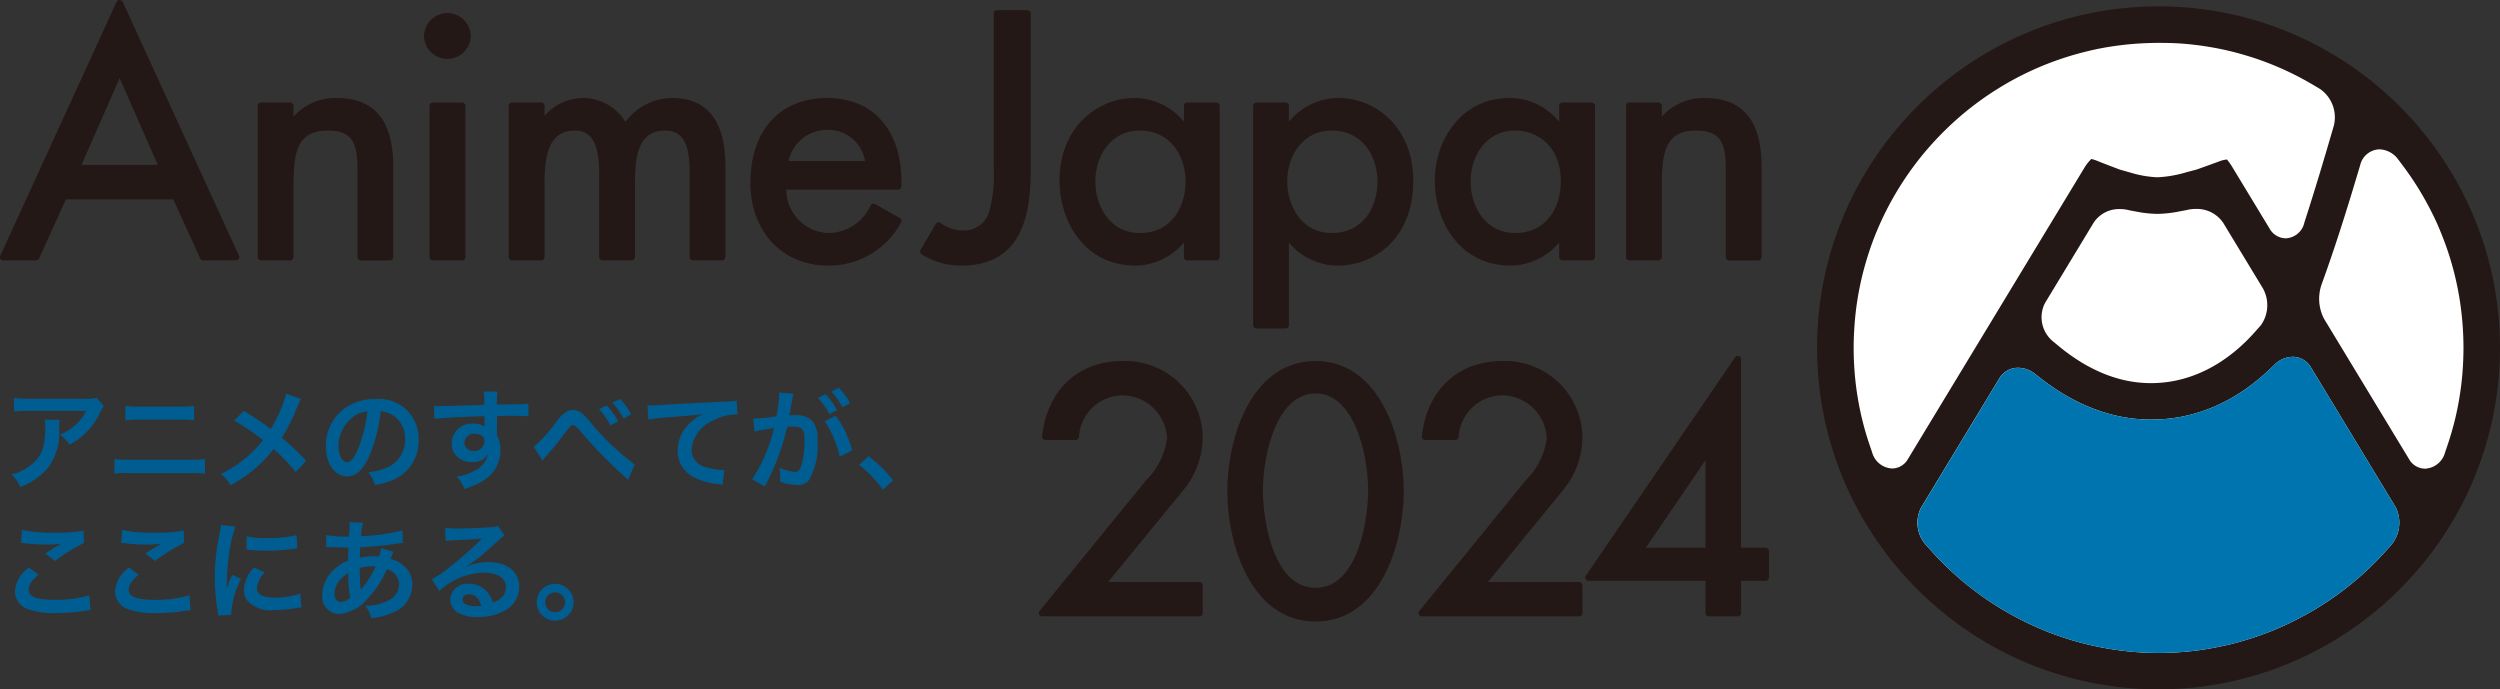 <svg xmlns="http://www.w3.org/2000/svg" width="181.338" height="50" viewBox="0 0 181.338 50">
  <rect x="0" y="0" width="181.338" height="50" fill="#333333" stroke="none"/>
  <g id="logo-animejapan2024" transform="translate(-875.331 -6377.234)">
    <g id="グループ_30" data-name="グループ 30">
      <g id="グループ_29" data-name="グループ 29">
        <path id="パス_15" data-name="パス 15" d="M879.656,6407.684a3.588,3.588,0,0,0-.032.641,4.283,4.283,0,0,1-.784,2.8,4.56,4.56,0,0,1-2.042,1.425,2.791,2.791,0,0,0-.625-.9,3.645,3.645,0,0,0,1.385-.673c.807-.641,1.06-1.322,1.06-2.818a2.036,2.036,0,0,0-.039-.474Zm3.213-1a2.211,2.211,0,0,0-.317.554,5.079,5.079,0,0,1-2.168,2.248,2.692,2.692,0,0,0-.713-.72,3.678,3.678,0,0,0,1.156-.728,3.3,3.3,0,0,0,.752-1h-4.155a7.7,7.7,0,0,0-1.077.047v-.989a6.33,6.33,0,0,0,1.092.063h4.132a2.193,2.193,0,0,0,.768-.071Z" fill="#005d92"/>
        <path id="パス_16" data-name="パス 16" d="M883.631,6410.525a5.581,5.581,0,0,0,1.013.055h4.543a5.587,5.587,0,0,0,1.013-.055v1.06a8.041,8.041,0,0,0-1-.039h-4.575a8.031,8.031,0,0,0-1,.039Zm.8-3.854a4.98,4.98,0,0,0,.934.055h3.11a4.973,4.973,0,0,0,.934-.055v1.044a7,7,0,0,0-.926-.039h-3.126a7,7,0,0,0-.926.039Z" fill="#005d92"/>
        <path id="パス_17" data-name="パス 17" d="M897.166,6406.172a4.879,4.879,0,0,0-.276.57,13.282,13.282,0,0,1-1.116,2.24,18.911,18.911,0,0,1,1.765,1.678l-.76.815a11.794,11.794,0,0,0-1.607-1.67,9.039,9.039,0,0,1-1.235,1.321,10.008,10.008,0,0,1-1.883,1.306,2.468,2.468,0,0,0-.7-.823,8.555,8.555,0,0,0,3.054-2.445,14.186,14.186,0,0,0-2.1-1.425l.7-.7c.578.34.919.561,1.307.839.593.427.593.427.656.467a9.641,9.641,0,0,0,1.116-2.549Z" fill="#005d92"/>
        <path id="パス_18" data-name="パス 18" d="M902.123,6410.3c-.451,1.02-.957,1.487-1.606,1.487-.9,0-1.551-.918-1.551-2.192a3.4,3.4,0,0,1,.87-2.3,3.553,3.553,0,0,1,2.722-1.108,2.852,2.852,0,0,1,3.135,2.936,3.049,3.049,0,0,1-1.924,2.952,5.1,5.1,0,0,1-1.242.333,2.513,2.513,0,0,0-.483-.926,4.207,4.207,0,0,0,1.575-.436,2.212,2.212,0,0,0,1.1-1.978,1.96,1.96,0,0,0-.973-1.757,1.735,1.735,0,0,0-.8-.238A11.434,11.434,0,0,1,902.123,6410.3Zm-1.163-2.834a2.65,2.65,0,0,0-1.077,2.137c0,.649.278,1.163.626,1.163.261,0,.53-.332.815-1.013a10.464,10.464,0,0,0,.657-2.675A2.01,2.01,0,0,0,900.96,6407.462Z" fill="#005d92"/>
        <path id="パス_19" data-name="パス 19" d="M911.369,6408.61c0,.031.008.094.008.189a2.4,2.4,0,0,1,.254,1.116,2.54,2.54,0,0,1-1.179,2.137,5.5,5.5,0,0,1-1.433.649,2.606,2.606,0,0,0-.562-.894,3.731,3.731,0,0,0,1.346-.459,1.666,1.666,0,0,0,.918-1.155,1.3,1.3,0,0,1-1.164.561,1.458,1.458,0,0,1-.918-.284,1.238,1.238,0,0,1-.546-1.069,1.457,1.457,0,0,1,1.575-1.44,1.323,1.323,0,0,1,.823.237.325.325,0,0,1-.008-.1c-.008-.016-.008-.459-.008-.673-1.132.032-1.875.056-2.224.08-1.195.086-1.195.086-1.408.118l-.032-.942a3.376,3.376,0,0,0,.387.016c.2,0,.325,0,1.346-.039.515-.016.594-.016,1.243-.032.261-.008.261-.008.673-.024a4.251,4.251,0,0,0-.048-.958l1-.007a6.146,6.146,0,0,0-.04.941c1.378-.007,1.995-.023,2.288-.055l.008.91c-.293-.023-.673-.039-1.329-.039-.19,0-.333,0-.959.016v.514Zm-1.614.079a.693.693,0,0,0-.736.633.624.624,0,0,0,.673.625.722.722,0,0,0,.776-.712C910.468,6408.9,910.191,6408.689,909.755,6408.689Z" fill="#005d92"/>
        <path id="パス_20" data-name="パス 20" d="M914.047,6409.646a10.386,10.386,0,0,0,1.725-1.939,2.447,2.447,0,0,1,.491-.5,1.084,1.084,0,0,1,.633-.238,1.124,1.124,0,0,1,.713.3,5.35,5.35,0,0,1,.53.57,18.574,18.574,0,0,0,3.229,3.087l-.482,1.123a1.637,1.637,0,0,0-.23-.229,32.908,32.908,0,0,1-3.079-3.142c-.491-.562-.538-.6-.689-.6-.126,0-.205.072-.474.428a23.372,23.372,0,0,1-1.559,1.915,1.2,1.2,0,0,0-.167.222Zm5.295-3.007a5.379,5.379,0,0,1,.831,1.163l-.554.293a5.609,5.609,0,0,0-.831-1.179Zm1.227.957a5.87,5.87,0,0,0-.807-1.147l.53-.277a4.6,4.6,0,0,1,.823,1.116Z" fill="#005d92"/>
        <path id="パス_21" data-name="パス 21" d="M922.3,6406.639c.175.008.262.008.3.008.143,0,.143,0,1.306-.079.444-.024,1.757-.095,3.95-.2a4.438,4.438,0,0,0,.91-.08l.055,1.014a1.167,1.167,0,0,0-.166-.008,3.537,3.537,0,0,0-1.567.427,2.575,2.575,0,0,0-1.6,2.113,1.327,1.327,0,0,0,1.053,1.29,4.776,4.776,0,0,0,1.179.206c.008,0,.079,0,.158-.008l-.142,1.077a1.7,1.7,0,0,0-.269-.048,4.746,4.746,0,0,1-1.852-.522,2.119,2.119,0,0,1-1.132-1.907,2.788,2.788,0,0,1,.752-1.868,3.479,3.479,0,0,1,1.1-.792c-.641.095-.95.119-2.667.246a11.255,11.255,0,0,0-1.314.158Z" fill="#005d92"/>
        <path id="パス_22" data-name="パス 22" d="M932.809,6406.148c-.039.23-.1.554-.174.981a2.34,2.34,0,0,1-.048.238c.238-.008.349-.016.491-.016a1.534,1.534,0,0,1,1.172.42,1.917,1.917,0,0,1,.372,1.4,5.012,5.012,0,0,1-.61,2.881,1,1,0,0,1-.878.357,3.669,3.669,0,0,1-1.219-.238c.008-.15.016-.269.016-.348a2.95,2.95,0,0,0-.08-.673,3.32,3.32,0,0,0,1.156.317c.23,0,.356-.151.475-.538a7.022,7.022,0,0,0,.206-1.805c0-.728-.182-.942-.792-.942-.166,0-.293.008-.474.024a17.03,17.03,0,0,1-1.615,4.306l-.918-.507a11.674,11.674,0,0,0,1.591-3.728c-.119.016-.119.016-.373.063l-.72.119c-.126.024-.214.048-.324.079l-.1-.934a16.039,16.039,0,0,0,1.686-.166,11.028,11.028,0,0,0,.206-1.6v-.142l1.03.1a1.678,1.678,0,0,0-.064.245Zm2.406-.324a5.089,5.089,0,0,1,.831,1.163l-.554.293a5.315,5.315,0,0,0-.831-1.179Zm.736,1.567a7.328,7.328,0,0,1,1.187,2.517l-.9.451a7.424,7.424,0,0,0-1.085-2.573Zm.491-.61a5.9,5.9,0,0,0-.807-1.147l.53-.277a4.557,4.557,0,0,1,.823,1.116Z" fill="#005d92"/>
        <path id="パス_23" data-name="パス 23" d="M938.327,6410.327a9.229,9.229,0,0,1,1.781,1.741l-.736.689a8.53,8.53,0,0,0-1.717-1.8Z" fill="#005d92"/>
        <path id="パス_24" data-name="パス 24" d="M878.128,6418.925c-.5.411-.721.744-.721,1.084,0,.515.578.736,1.916.736a8.442,8.442,0,0,0,2.485-.332l.087,1.084a3.084,3.084,0,0,0-.348.032,13.586,13.586,0,0,1-2.137.174,5.649,5.649,0,0,1-1.978-.261,1.361,1.361,0,0,1-1.014-1.322,2.242,2.242,0,0,1,1.021-1.718Zm-1.2-3.253a10.4,10.4,0,0,0,2.374.2,9.81,9.81,0,0,0,2.09-.151l.031.887a14.452,14.452,0,0,0-2.113,1.314l-.689-.546c.412-.262.8-.5,1.164-.705a8.388,8.388,0,0,1-1.187.063,12.648,12.648,0,0,1-1.449-.094,2.323,2.323,0,0,0-.293-.024Z" fill="#005d92"/>
        <path id="パス_25" data-name="パス 25" d="M885.388,6418.925c-.5.411-.721.744-.721,1.084,0,.515.578.736,1.916.736a8.443,8.443,0,0,0,2.485-.332l.087,1.084a3.084,3.084,0,0,0-.348.032,13.587,13.587,0,0,1-2.137.174,5.66,5.66,0,0,1-1.979-.261,1.36,1.36,0,0,1-1.013-1.322,2.242,2.242,0,0,1,1.021-1.718Zm-1.2-3.253a10.4,10.4,0,0,0,2.374.2,9.81,9.81,0,0,0,2.09-.151l.031.887a14.449,14.449,0,0,0-2.113,1.314l-.689-.546c.412-.262.8-.5,1.164-.705a8.4,8.4,0,0,1-1.187.063,12.648,12.648,0,0,1-1.449-.094,2.338,2.338,0,0,0-.293-.024Z" fill="#005d92"/>
        <path id="パス_26" data-name="パス 26" d="M891.159,6421.885c-.008-.142-.016-.19-.04-.372a13.85,13.85,0,0,1-.206-2.367,15.23,15.23,0,0,1,.325-3.094,5.21,5.21,0,0,0,.119-.736l1.045.111a10.852,10.852,0,0,0-.5,2.366,13.257,13.257,0,0,0-.119,1.749c0,.174-.008.237-.016.435a8.087,8.087,0,0,1,.412-1.044l.633.285a6.49,6.49,0,0,0-.705,2.4c0,.047,0,.111.008.213Zm3.371-3.126a1.792,1.792,0,0,0-.561,1.139c0,.451.435.689,1.258.689a5.568,5.568,0,0,0,1.884-.3l.079,1a2.651,2.651,0,0,0-.325.048,9.739,9.739,0,0,1-1.638.15,2.289,2.289,0,0,1-1.963-.688,1.328,1.328,0,0,1-.237-.776,2.579,2.579,0,0,1,.728-1.63Zm-1.305-2.62a5.711,5.711,0,0,0,1.464.127,8.744,8.744,0,0,0,2.153-.214l.047.958-.562.071a14.238,14.238,0,0,1-1.693.095,9.407,9.407,0,0,1-1.425-.087Z" fill="#005d92"/>
        <path id="パス_27" data-name="パス 27" d="M903.872,6417.247a2,2,0,0,0-.1.23c-.079.221-.087.229-.11.3a2.135,2.135,0,0,1,.823.388,1.764,1.764,0,0,1,.751,1.5,2.153,2.153,0,0,1-1.361,1.979,4.42,4.42,0,0,1-1.614.419,2.536,2.536,0,0,0-.42-.894,3.281,3.281,0,0,0,1.512-.317,1.329,1.329,0,0,0,.926-1.235,1.162,1.162,0,0,0-.886-1.092,7,7,0,0,1-1.378,2.106,3.027,3.027,0,0,1-2.073,1.139,1.25,1.25,0,0,1-1.235-1.385,2.486,2.486,0,0,1,.784-1.773,3.26,3.26,0,0,1,1.084-.712c0-.253.015-.57.031-.95-.087,0-.514-.008-1.282-.031h-.15c-.024,0-.1,0-.182.007v-.886a7,7,0,0,0,1.48.119h.174c.008-.159.008-.159.032-.475.008-.1.016-.3.016-.451a.44.44,0,0,0-.016-.127l.981.047a4.666,4.666,0,0,0-.142.974,14.433,14.433,0,0,0,3-.419l.039.91c-.111.008-.143.008-.309.031a24.947,24.947,0,0,1-2.786.277c-.023.341-.031.594-.039.76a4.382,4.382,0,0,1,1.092-.1,2.188,2.188,0,0,1,.3.016,2.931,2.931,0,0,0,.159-.6Zm-3.917,2.1a1.566,1.566,0,0,0-.357.966c0,.356.175.578.451.578a1.089,1.089,0,0,0,.689-.3,8.677,8.677,0,0,1-.143-1.789A2.346,2.346,0,0,0,899.955,6419.344Zm1.551.657a.71.71,0,0,1,.087-.111,6.019,6.019,0,0,0,.981-1.583,1.76,1.76,0,0,0-.2-.008,2.9,2.9,0,0,0-.95.143,13.343,13.343,0,0,0,.055,1.361.415.415,0,0,1,.008.1.32.32,0,0,0,.008.087Z" fill="#005d92"/>
        <path id="パス_28" data-name="パス 28" d="M909.106,6418.371a3.861,3.861,0,0,1,1.662-.364c1.354,0,2.224.7,2.224,1.781a1.936,1.936,0,0,1-1.076,1.749,3.927,3.927,0,0,1-1.916.451,2.682,2.682,0,0,1-1.535-.364,1.13,1.13,0,0,1-.475-.91,1.218,1.218,0,0,1,1.361-1.132,1.7,1.7,0,0,1,1.37.649,2.145,2.145,0,0,1,.364.712c.657-.245.941-.586.941-1.147,0-.618-.609-1.022-1.566-1.022a4.879,4.879,0,0,0-3.262,1.33l-.538-.855a7.028,7.028,0,0,0,1.116-.744,26.461,26.461,0,0,0,2.367-2.057l.142-.143-.008-.008c-.3.04-.807.071-2.239.135a2.791,2.791,0,0,0-.381.039l-.039-.95a7.052,7.052,0,0,0,.934.048c.673,0,1.638-.039,2.406-.095a1.161,1.161,0,0,0,.491-.1l.491.7a1.668,1.668,0,0,0-.412.324c-.4.364-.974.879-1.243,1.108-.142.119-.712.546-.871.649a3.018,3.018,0,0,1-.324.206Zm.237,1.971c-.284,0-.467.142-.467.364,0,.316.357.5.942.5a2.172,2.172,0,0,0,.412-.031C910.087,6420.627,909.787,6420.342,909.343,6420.342Z" fill="#005d92"/>
        <path id="パス_29" data-name="パス 29" d="M916.935,6420.919a1.337,1.337,0,1,1-1.337-1.337A1.343,1.343,0,0,1,916.935,6420.919Zm-2.057,0a.72.72,0,1,0,.72-.72A.725.725,0,0,0,914.878,6420.919Z" fill="#005d92"/>
      </g>
    </g>
    <g id="グループ_32" data-name="グループ 32">
      <circle id="楕円形_1" data-name="楕円形 1" cx="23.287" cy="23.287" r="23.287" transform="translate(1008.021 6425.141) rotate(-88.513)" fill="#fff"/>
      <g id="グループ_31" data-name="グループ 31">
        <path id="パス_30" data-name="パス 30" d="M1031.9,6427.234c-.537,0-1.083-.017-1.622-.052s-1.076-.088-1.612-.159-1.066-.157-1.6-.262-1.059-.23-1.575-.368-1.042-.3-1.551-.472-1.015-.363-1.515-.571-.995-.432-1.475-.67-.968-.5-1.427-.766-.924-.556-1.376-.859-.892-.619-1.316-.946-.851-.676-1.252-1.029-.8-.725-1.184-1.109-.756-.781-1.108-1.182-.7-.827-1.03-1.252-.644-.869-.944-1.319-.59-.911-.859-1.374-.528-.948-.765-1.428-.466-.978-.671-1.474-.4-1-.573-1.517-.332-1.03-.471-1.549-.263-1.048-.368-1.579-.193-1.069-.262-1.6-.124-1.08-.158-1.615-.052-1.083-.052-1.621.017-1.081.052-1.621.088-1.085.158-1.611.158-1.068.263-1.6.229-1.06.367-1.576.3-1.043.471-1.55.367-1.021.572-1.516.43-.992.67-1.476.5-.962.767-1.428.559-.929.858-1.374.619-.892.945-1.316.674-.847,1.03-1.252.729-.8,1.108-1.182.777-.753,1.183-1.109.826-.7,1.252-1.029.87-.648,1.316-.947.9-.585,1.375-.857.948-.528,1.428-.766.977-.465,1.476-.672,1.011-.4,1.514-.571,1.025-.33,1.551-.472,1.046-.261,1.577-.368,1.068-.193,1.6-.262,1.072-.123,1.612-.158,1.076-.052,1.622-.052,1.082.017,1.62.052,1.075.088,1.613.158,1.07.158,1.6.262,1.06.23,1.576.368,1.045.3,1.551.472,1.013.363,1.515.571.992.433,1.475.671.956.494,1.427.767.929.558,1.374.857.887.616,1.317.946.846.673,1.251,1.03.808.732,1.182,1.107.754.777,1.11,1.183.7.827,1.028,1.252.648.87.947,1.316.587.907.857,1.375.531.951.767,1.427.464.977.67,1.476.4,1.012.574,1.515.331,1.029.47,1.55.263,1.049.368,1.577.194,1.069.263,1.6.123,1.079.158,1.614.052,1.084.052,1.62-.017,1.082-.052,1.622-.087,1.077-.158,1.612-.157,1.066-.262,1.6-.23,1.061-.369,1.577-.3,1.039-.47,1.55-.365,1.017-.572,1.517-.433.993-.67,1.473-.5.962-.767,1.428-.559.93-.857,1.375-.621.892-.947,1.318-.676.85-1.03,1.252-.724.8-1.108,1.183-.777.753-1.182,1.108-.827.7-1.252,1.029-.872.649-1.316.946-.908.587-1.376.859-.946.527-1.427.767-.98.463-1.475.669-1,.4-1.515.572-1.029.332-1.55.472-1.049.263-1.577.368-1.07.193-1.6.262-1.078.124-1.613.159S1032.439,6427.234,1031.9,6427.234Zm-10.184-23.323a1.56,1.56,0,0,0-1.349.746l-5.708,9.424a2.419,2.419,0,0,0,.335,2.638l.4.445c.368.415.764.825,1.175,1.221s.828.766,1.265,1.127.893.707,1.348,1.028.939.635,1.422.922.98.559,1.487.812,1.027.485,1.545.7,1.054.4,1.592.576,1.087.323,1.635.453,1.113.24,1.663.326,1.123.153,1.684.2,1.133.066,1.7.066,1.129-.023,1.693-.066,1.123-.11,1.684-.2,1.112-.2,1.661-.326,1.1-.283,1.633-.454,1.074-.364,1.593-.574,1.045-.448,1.543-.7,1-.523,1.486-.81.957-.594,1.421-.921.914-.67,1.348-1.027.856-.734,1.263-1.125.8-.8,1.176-1.219l.359-.4a2.51,2.51,0,0,0,.339-2.735l-6.163-10.173a1.537,1.537,0,0,0-1.322-.749,1.912,1.912,0,0,0-1.381.64l-.415.388a15.272,15.272,0,0,1-1.211,1.021,13.811,13.811,0,0,1-1.313.875,12.305,12.305,0,0,1-1.4.705,11.7,11.7,0,0,1-1.47.513,11.506,11.506,0,0,1-1.526.31,11.846,11.846,0,0,1-1.557.1,11.3,11.3,0,0,1-1.42-.09,11.427,11.427,0,0,1-1.4-.268,12.122,12.122,0,0,1-1.363-.436,13.318,13.318,0,0,1-1.316-.589c-.421-.216-.845-.46-1.257-.726s-.8-.544-1.191-.844l-.38-.295A2.018,2.018,0,0,0,1021.72,6403.911Zm26.224-15.845a1.48,1.48,0,0,0-1.414,1.154s-.46,1.533-.619,2.054c-.152.5-.311,1.007-.471,1.518s-.32,1.01-.484,1.512-.331,1.01-.5,1.5c-.173.513-.347,1.013-.519,1.491l-.188.527a3.144,3.144,0,0,0,.158,2.531l6.165,10.177a1.351,1.351,0,0,0,1.16.7,1.582,1.582,0,0,0,1.451-1.162l.2-.593c.19-.562.357-1.139.5-1.711s.262-1.162.356-1.747.167-1.18.213-1.77.071-1.187.071-1.779-.024-1.185-.071-1.772-.115-1.173-.209-1.76-.212-1.17-.351-1.74-.306-1.15-.491-1.706-.4-1.112-.628-1.66-.486-1.08-.761-1.6-.572-1.037-.889-1.537-.654-.988-1.009-1.46l-.338-.449A1.759,1.759,0,0,0,1047.944,6388.066Zm-16.04-7.721c-.578,0-1.16.024-1.736.068s-1.151.112-1.724.2-1.136.2-1.7.338-1.123.293-1.672.473-1.1.381-1.628.6-1.064.467-1.577.729-1.022.548-1.513.851-.976.626-1.442.966-.931.706-1.363,1.077-.864.768-1.274,1.179-.8.836-1.179,1.274-.738.9-1.076,1.362-.661.946-.967,1.443-.588,1-.851,1.513-.508,1.044-.731,1.576-.425,1.087-.6,1.63-.338,1.111-.473,1.673-.249,1.14-.338,1.705-.157,1.144-.2,1.724-.069,1.158-.069,1.734c0,.591.024,1.188.07,1.776s.119,1.184.213,1.766.214,1.174.356,1.744.307,1.145.5,1.709l.2.591a1.585,1.585,0,0,0,1.451,1.17,1.333,1.333,0,0,0,1.147-.686l12.85-21.212a3.553,3.553,0,0,1,.449-.552,2.683,2.683,0,0,1,.406.126c.317.13,1.044.411,1.614.625l.079.027.675.19a7.928,7.928,0,0,0,2.02.359,8.742,8.742,0,0,0,2.119-.368l.75-.2.035-.013c.61-.216,1.364-.49,1.679-.61a2.3,2.3,0,0,1,.465-.1,5.164,5.164,0,0,1,.4.571l2.685,4.432a1.371,1.371,0,0,0,1.169.716,1.45,1.45,0,0,0,1.363-1.157l.165-.512c.156-.491.314-.99.47-1.492s.308-1,.461-1.5.3-1.005.449-1.5c.151-.509.59-2.015.59-2.015a2.5,2.5,0,0,0-1.005-2.659l-.505-.3c-.48-.283-.977-.552-1.476-.8s-1.014-.475-1.531-.683-1.054-.4-1.582-.564-1.07-.313-1.618-.441-1.1-.231-1.65-.314-1.1-.146-1.665-.188S1032.458,6380.345,1031.9,6380.345Zm-2.775,12.055a2.214,2.214,0,0,0-1.917.963l-3.545,5.854a2.264,2.264,0,0,0,.491,2.7l.06.053.446.368a14.015,14.015,0,0,0,1.447,1.054,11.438,11.438,0,0,0,1.607.854,9.716,9.716,0,0,0,1.761.574,8.714,8.714,0,0,0,1.866.205,8.926,8.926,0,0,0,1.75-.173,9.111,9.111,0,0,0,1.677-.512,9.893,9.893,0,0,0,1.539-.8,11.578,11.578,0,0,0,1.372-1.024,13.02,13.02,0,0,0,1.2-1.189l.449-.506.029-.041a2.514,2.514,0,0,0,.113-2.633l-2.875-4.745a2.312,2.312,0,0,0-2-1.013,2.639,2.639,0,0,0-.648.08l-.564.107a8.6,8.6,0,0,1-1.575.171,8.239,8.239,0,0,1-1.495-.16l-.534-.1A2.613,2.613,0,0,0,1029.129,6392.4Z" fill="#231815"/>
        <path id="パス_31" data-name="パス 31" d="M1015.393,6417.164c.368.415.764.825,1.175,1.221s.828.766,1.265,1.127.893.707,1.348,1.028.939.635,1.422.922.98.559,1.487.812,1.027.485,1.545.7,1.054.4,1.592.576,1.087.323,1.635.453,1.113.24,1.663.326,1.123.153,1.684.2,1.133.066,1.7.066,1.129-.023,1.693-.066,1.123-.11,1.684-.2,1.112-.2,1.661-.326,1.1-.283,1.633-.454,1.074-.364,1.593-.574,1.045-.448,1.543-.7,1-.523,1.486-.81.957-.594,1.421-.921.914-.67,1.348-1.027.856-.734,1.263-1.125.8-.8,1.176-1.219l.359-.4a2.51,2.51,0,0,0,.339-2.735l-6.163-10.173a1.537,1.537,0,0,0-1.322-.749,1.912,1.912,0,0,0-1.381.64l-.415.388a15.272,15.272,0,0,1-1.211,1.021,13.811,13.811,0,0,1-1.313.875,12.305,12.305,0,0,1-1.4.705,11.7,11.7,0,0,1-1.47.513,11.506,11.506,0,0,1-1.526.31,11.846,11.846,0,0,1-1.557.1,11.3,11.3,0,0,1-1.42-.09,11.427,11.427,0,0,1-1.4-.268,12.122,12.122,0,0,1-1.363-.436,13.318,13.318,0,0,1-1.316-.589c-.421-.216-.845-.46-1.257-.726s-.8-.544-1.191-.844l-.38-.295a2.018,2.018,0,0,0-1.3-.509,1.56,1.56,0,0,0-1.349.746l-5.708,9.424a2.419,2.419,0,0,0,.335,2.638Z" fill="#0074af"/>
      </g>
    </g>
    <g id="グループ_35" data-name="グループ 35">
      <g id="グループ_34" data-name="グループ 34">
        <g id="グループ_33" data-name="グループ 33">
          <path id="パス_32" data-name="パス 32" d="M884.231,6377.364a.255.255,0,0,0-.444,0l-8.434,18.413a.239.239,0,0,0,.017.233.242.242,0,0,0,.205.112h2.367a.242.242,0,0,0,.222-.143l1.949-4.284H887.9l1.95,4.284a.244.244,0,0,0,.222.143h2.37a.244.244,0,0,0,.2-.389Zm-.222,5.534,2.766,6.294h-5.532Z" fill="#231815"/>
          <path id="パス_33" data-name="パス 33" d="M899.726,6384.342a4.1,4.1,0,0,0-3.105,1.347v-.774a.244.244,0,0,0-.244-.244h-2.108a.244.244,0,0,0-.244.244v10.963a.244.244,0,0,0,.244.244h2.108a.244.244,0,0,0,.244-.244v-5.036c0-2.422.177-4.137,2.474-4.137,1.843,0,2.167.934,2.167,2.9v6.277a.244.244,0,0,0,.245.244h2.108a.244.244,0,0,0,.245-.244v-6.535C903.86,6385.978,902.507,6384.342,899.726,6384.342Z" fill="#231815"/>
          <path id="パス_34" data-name="パス 34" d="M907.787,6378.181a1.71,1.71,0,0,0-1.7,1.72,1.7,1.7,0,0,0,3.394,0A1.711,1.711,0,0,0,907.787,6378.181Z" fill="#231815"/>
          <path id="長方形_11" data-name="長方形 11" d="M.244,0H2.353A.244.244,0,0,1,2.6.244V11.208a.244.244,0,0,1-.244.244H.245A.245.245,0,0,1,0,11.207V.244A.244.244,0,0,1,.244,0Z" transform="translate(906.49 6384.671)" fill="#231815"/>
          <path id="パス_35" data-name="パス 35" d="M924.075,6384.342a4.223,4.223,0,0,0-3.37,1.735,3.647,3.647,0,0,0-3.166-1.735,3.736,3.736,0,0,0-2.708,1.292v-.719a.244.244,0,0,0-.244-.244h-2.109a.244.244,0,0,0-.244.244v10.963a.244.244,0,0,0,.244.244h2.109a.244.244,0,0,0,.244-.244v-5.388c0-1.872.261-3.785,2.192-3.785,1.633,0,1.771,1.736,1.771,3.364v5.809a.243.243,0,0,0,.243.244h2.11a.243.243,0,0,0,.243-.244v-5.388c0-1.966.263-3.785,2.17-3.785,1.257,0,1.793.887,1.793,2.966v6.207a.244.244,0,0,0,.245.244h2.108a.244.244,0,0,0,.244-.244v-6.559C927.95,6386.017,926.645,6384.342,924.075,6384.342Z" fill="#231815"/>
          <path id="パス_36" data-name="パス 36" d="M935.347,6384.342c-3.445,0-5.586,2.356-5.586,6.148,0,3.537,2.316,6.008,5.631,6.008a5.94,5.94,0,0,0,5.3-3.126.247.247,0,0,0-.1-.33l-1.781-1.007a.242.242,0,0,0-.328.085,3.371,3.371,0,0,1-3.071,2.015,3.165,3.165,0,0,1-3.047-3.143h8.107a.244.244,0,0,0,.244-.244v-.328C940.721,6386.671,938.662,6384.342,935.347,6384.342Zm-2.817,4.568a2.857,2.857,0,0,1,2.817-2.253,2.677,2.677,0,0,1,2.726,2.253Z" fill="#231815"/>
          <path id="パス_37" data-name="パス 37" d="M949.856,6377.971h-2.2a.242.242,0,0,0-.243.243v11.319a9.837,9.837,0,0,1-.3,2.932,1.881,1.881,0,0,1-1.943,1.482,2.7,2.7,0,0,1-1.61-.535.244.244,0,0,0-.358.071l-1.1,1.874a.244.244,0,0,0,.085.333,5.432,5.432,0,0,0,2.889.808c4.452,0,5.023-3.774,5.023-7.063v-11.221A.243.243,0,0,0,949.856,6377.971Z" fill="#231815"/>
          <path id="パス_38" data-name="パス 38" d="M963.561,6384.671h-2.11a.243.243,0,0,0-.243.244v1.153a4.62,4.62,0,0,0-3.6-1.726c-2.629,0-5.423,2.1-5.423,5.984,0,3.067,1.887,6.172,5.493,6.172a4.654,4.654,0,0,0,3.527-1.672v1.052a.243.243,0,0,0,.243.244h2.11a.243.243,0,0,0,.243-.244v-10.963A.243.243,0,0,0,963.561,6384.671Zm-5.552,9.464c-2.117,0-3.224-1.881-3.224-3.738,0-1.834,1.107-3.692,3.224-3.692,2.279,0,3.317,1.914,3.317,3.692C961.326,6392.258,960.3,6394.135,958.009,6394.135Z" fill="#231815"/>
          <path id="パス_39" data-name="パス 39" d="M972.444,6384.342a4.644,4.644,0,0,0-3.621,1.728v-1.155a.244.244,0,0,0-.244-.244h-2.108a.244.244,0,0,0-.244.244v15.9a.243.243,0,0,0,.244.243h2.108a.243.243,0,0,0,.244-.243v-5.986a4.649,4.649,0,0,0,3.528,1.673c2.644,0,5.492-1.931,5.492-6.172C977.843,6386.44,975.061,6384.342,972.444,6384.342Zm2.8,6.055c0,1.861-1.026,3.738-3.317,3.738-2.116,0-3.223-1.881-3.223-3.738,0-1.834,1.107-3.692,3.223-3.692C974.207,6386.705,975.246,6388.619,975.246,6390.4Z" fill="#231815"/>
          <path id="パス_40" data-name="パス 40" d="M990.78,6384.671h-2.107a.243.243,0,0,0-.245.244v1.155a4.616,4.616,0,0,0-3.6-1.728c-3.522,0-5.422,3.083-5.422,5.984,0,3.067,1.886,6.172,5.491,6.172a4.646,4.646,0,0,0,3.529-1.674v1.054a.243.243,0,0,0,.245.244h2.107a.245.245,0,0,0,.245-.244v-10.963A.245.245,0,0,0,990.78,6384.671Zm-5.553,9.464c-2.115,0-3.223-1.881-3.223-3.738,0-1.834,1.108-3.692,3.223-3.692,1.651,0,3.317,1.142,3.317,3.692C988.544,6392.258,987.518,6394.135,985.227,6394.135Z" fill="#231815"/>
          <path id="パス_41" data-name="パス 41" d="M998.977,6384.342a4.1,4.1,0,0,0-3.107,1.347v-.774a.244.244,0,0,0-.244-.244h-2.108a.244.244,0,0,0-.244.244v10.963a.244.244,0,0,0,.244.244h2.108a.244.244,0,0,0,.244-.244v-5.036c0-2.422.177-4.137,2.474-4.137,1.844,0,2.169.934,2.169,2.9v6.277a.244.244,0,0,0,.244.244h2.109a.243.243,0,0,0,.243-.244v-6.535C1003.109,6385.978,1001.757,6384.342,998.977,6384.342Z" fill="#231815"/>
        </g>
      </g>
    </g>
    <g id="グループ_36" data-name="グループ 36">
      <path id="パス_42" data-name="パス 42" d="M962.572,6408.955a5.619,5.619,0,0,0-5.815-5.534c-3.224,0-5.46,2.092-5.837,5.46a.237.237,0,0,0,.236.264h2.2a.237.237,0,0,0,.237-.222,3.2,3.2,0,0,1,3.162-3.012,3.268,3.268,0,0,1,3.23,3.137,5.327,5.327,0,0,1-1.516,3.014l-7.734,9.491a.238.238,0,0,0,.184.388h11.413a.238.238,0,0,0,.238-.238v-2.015a.238.238,0,0,0-.238-.237h-6.623l5.495-6.714A6.1,6.1,0,0,0,962.572,6408.955Z" fill="#231815"/>
      <path id="パス_43" data-name="パス 43" d="M970.753,6403.421c-4.7,0-6.4,5.65-6.4,9.447s1.705,9.448,6.4,9.448,6.4-5.65,6.4-9.448S975.45,6403.421,970.753,6403.421Zm0,16.451c-3.131,0-3.816-5.072-3.816-7.027,0-2.735,1.036-7.074,3.816-7.074s3.817,4.339,3.817,7.074C974.57,6414.8,973.885,6419.872,970.753,6419.872Z" fill="#231815"/>
      <path id="パス_44" data-name="パス 44" d="M990.116,6408.955a5.619,5.619,0,0,0-5.815-5.534c-3.223,0-5.46,2.092-5.837,5.46a.237.237,0,0,0,.236.264h2.2a.238.238,0,0,0,.237-.222,3.2,3.2,0,0,1,3.161-3.012,3.268,3.268,0,0,1,3.231,3.137,5.329,5.329,0,0,1-1.517,3.014l-7.733,9.491a.237.237,0,0,0,.184.388h11.413a.238.238,0,0,0,.237-.238v-2.015a.237.237,0,0,0-.237-.237h-6.623l5.495-6.714A6.107,6.107,0,0,0,990.116,6408.955Z" fill="#231815"/>
      <path id="パス_45" data-name="パス 45" d="M1003.4,6416.966h-1.779v-13.683a.237.237,0,0,0-.433-.133l-10.827,15.842a.237.237,0,0,0,.2.371h8.48v2.34a.239.239,0,0,0,.238.238h2.109a.238.238,0,0,0,.237-.238v-2.34h1.779a.237.237,0,0,0,.237-.238V6417.2A.238.238,0,0,0,1003.4,6416.966Zm-4.363-6.349v6.349h-4.328Z" fill="#231815"/>
    </g>
  </g>
</svg>
